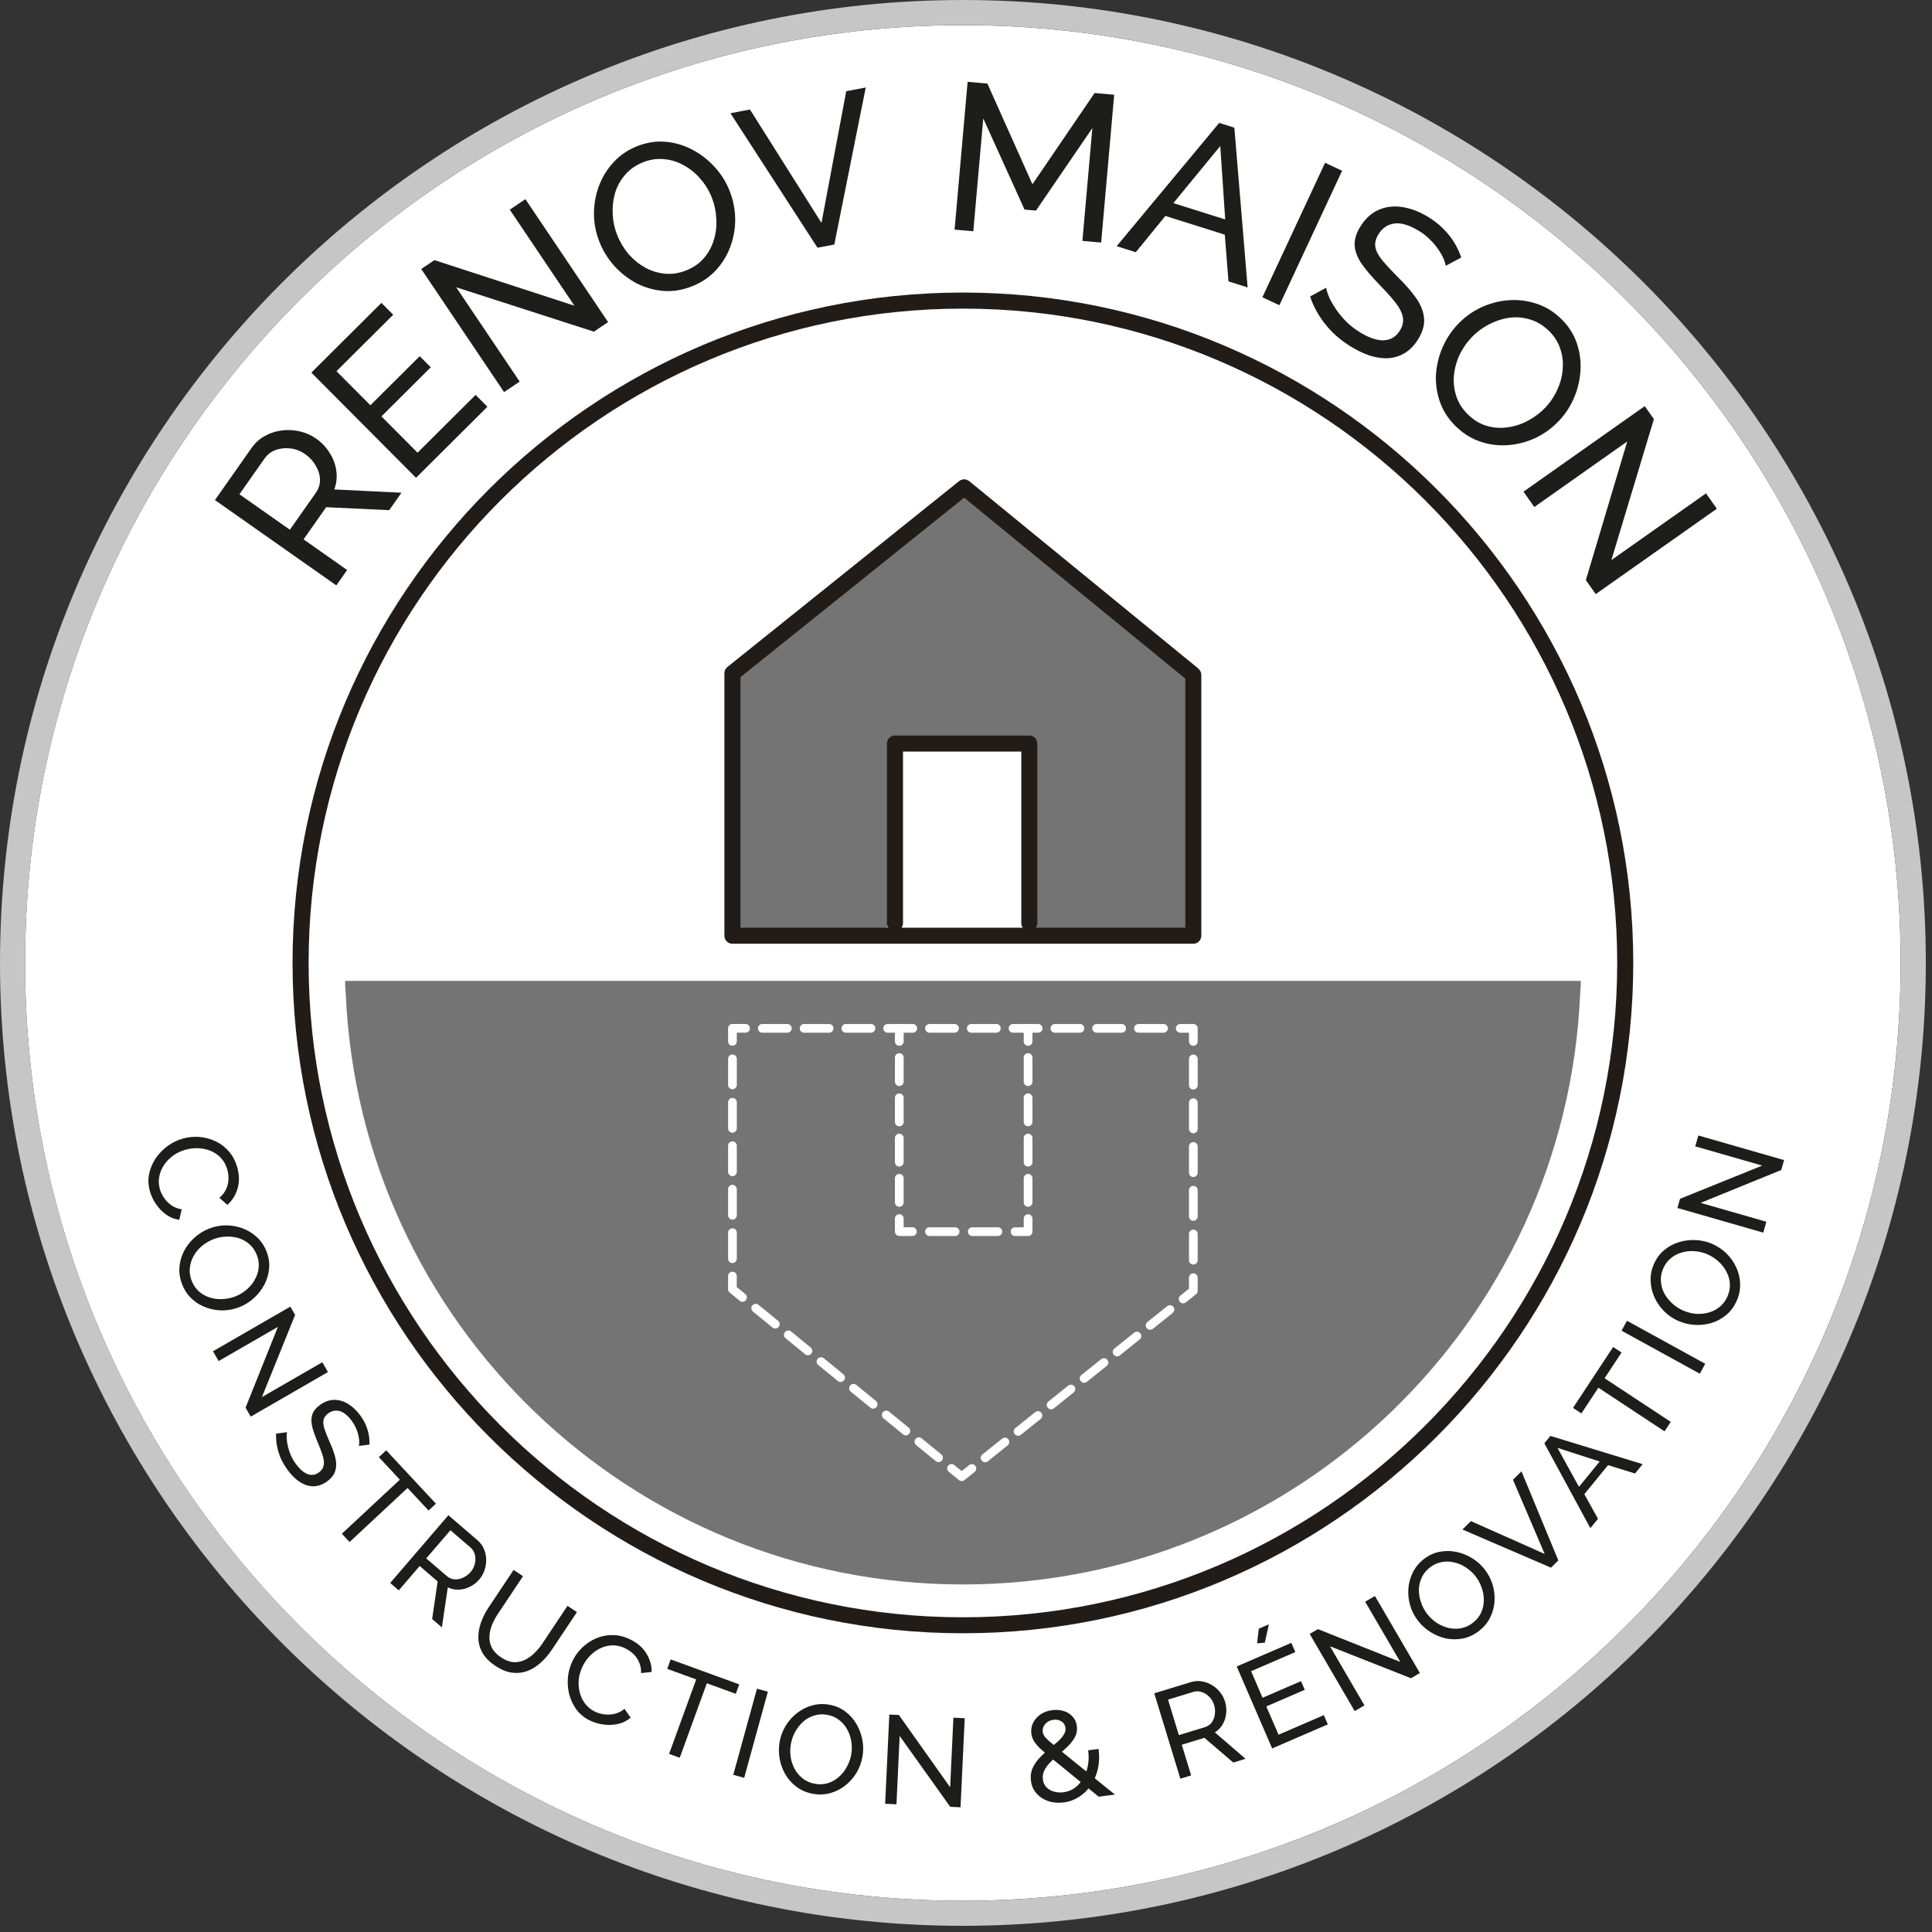 <svg width="111" height="111" viewBox="0 0 111 111" fill="none" xmlns="http://www.w3.org/2000/svg">
<rect x="0" y="0" width="111" height="111" fill="#333333" stroke="none"/>
<g clip-path="url(#clip0_173_39)">
<path d="M55.386 109.204C85.142 109.167 109.235 85.016 109.199 55.259C109.163 25.503 85.011 1.409 55.254 1.446C25.498 1.482 1.405 25.634 1.441 55.391C1.477 85.147 25.629 109.24 55.386 109.204Z" fill="white"/>
<path d="M55.322 1.443C85.079 1.443 109.201 25.569 109.201 55.325C109.201 85.081 85.079 109.206 55.322 109.206C25.566 109.206 1.443 85.079 1.443 55.322C1.443 25.566 25.566 1.443 55.322 1.443ZM55.322 0C24.818 0 0 24.818 0 55.322C0 85.827 24.818 110.645 55.322 110.645C85.827 110.645 110.645 85.827 110.645 55.322C110.645 24.818 85.827 0 55.322 0Z" fill="#C6C6C6"/>
<path d="M55.384 93.372C76.399 93.339 93.409 76.276 93.376 55.261C93.343 34.245 76.28 17.236 55.264 17.269C34.249 17.302 17.24 34.365 17.273 55.38C17.306 76.396 34.369 93.405 55.384 93.372Z" fill="white"/>
<path d="M42.5 38.5L42 53.5L68.5 53.88V39L55.5 28L42.5 38.5Z" fill="#747474"/>
<path d="M55.322 93.837C34.087 93.837 16.808 76.561 16.808 55.322C16.808 34.084 34.087 16.808 55.322 16.808C76.558 16.808 93.837 34.087 93.837 55.322C93.837 76.558 76.561 93.837 55.322 93.837ZM55.322 17.731C34.594 17.731 17.731 34.594 17.731 55.325C17.731 76.056 34.594 92.919 55.322 92.919C76.05 92.919 92.914 76.053 92.914 55.325C92.914 34.597 76.05 17.731 55.322 17.731Z" fill="#221C18"/>
<path d="M19.83 56.353C19.83 56.878 19.84 56.586 19.865 57.103C20.686 75.978 36.248 91.032 55.325 91.032C74.402 91.032 89.967 75.978 90.785 57.101C90.807 56.583 90.82 56.878 90.82 56.355H19.83V56.353Z" fill="#747474"/>
<path d="M68.561 60.083C68.423 60.083 68.311 59.971 68.311 59.833V59.333H67.808C67.67 59.333 67.558 59.22 67.558 59.082C67.558 58.945 67.67 58.832 67.808 58.832H68.561C68.698 58.832 68.811 58.945 68.811 59.082V59.835C68.811 59.973 68.698 60.086 68.561 60.086V60.083Z" fill="white"/>
<path d="M68.561 72.653C68.423 72.653 68.311 72.541 68.311 72.403V70.895C68.311 70.757 68.423 70.645 68.561 70.645C68.698 70.645 68.811 70.757 68.811 70.895V72.403C68.811 72.541 68.698 72.653 68.561 72.653ZM68.561 70.139C68.423 70.139 68.311 70.027 68.311 69.889V68.381C68.311 68.243 68.423 68.131 68.561 68.131C68.698 68.131 68.811 68.243 68.811 68.381V69.889C68.811 70.027 68.698 70.139 68.561 70.139ZM68.561 67.625C68.423 67.625 68.311 67.513 68.311 67.375V65.867C68.311 65.729 68.423 65.617 68.561 65.617C68.698 65.617 68.811 65.729 68.811 65.867V67.375C68.811 67.513 68.698 67.625 68.561 67.625ZM68.561 65.111C68.423 65.111 68.311 64.999 68.311 64.861V63.353C68.311 63.215 68.423 63.102 68.561 63.102C68.698 63.102 68.811 63.215 68.811 63.353V64.861C68.811 64.999 68.698 65.111 68.561 65.111ZM68.561 62.597C68.423 62.597 68.311 62.485 68.311 62.347V60.839C68.311 60.701 68.423 60.588 68.561 60.588C68.698 60.588 68.811 60.701 68.811 60.839V62.347C68.811 62.485 68.698 62.597 68.561 62.597Z" fill="white"/>
<path d="M67.975 74.882C67.903 74.882 67.828 74.85 67.78 74.787C67.693 74.68 67.71 74.52 67.818 74.435L68.311 74.039V73.406C68.311 73.269 68.423 73.156 68.561 73.156C68.698 73.156 68.811 73.269 68.811 73.406V74.159C68.811 74.234 68.776 74.307 68.716 74.355L68.131 74.825C68.083 74.862 68.028 74.88 67.973 74.88L67.975 74.882Z" fill="white"/>
<path d="M56.598 84.013C56.526 84.013 56.453 83.981 56.403 83.918C56.316 83.81 56.333 83.65 56.441 83.565L57.579 82.652C57.689 82.567 57.844 82.582 57.932 82.69C58.019 82.797 58.002 82.957 57.894 83.042L56.756 83.956C56.708 83.993 56.653 84.01 56.598 84.01V84.013ZM58.495 82.492C58.422 82.492 58.349 82.46 58.299 82.397C58.212 82.289 58.229 82.129 58.337 82.044L59.475 81.131C59.583 81.046 59.743 81.061 59.828 81.169C59.913 81.276 59.898 81.436 59.79 81.522L58.652 82.434C58.605 82.472 58.55 82.49 58.495 82.49V82.492ZM60.391 80.971C60.318 80.971 60.246 80.939 60.196 80.876C60.108 80.769 60.126 80.608 60.233 80.523L61.371 79.61C61.481 79.525 61.636 79.54 61.724 79.648C61.812 79.755 61.794 79.915 61.687 80.001L60.548 80.914C60.501 80.951 60.446 80.969 60.391 80.969V80.971ZM62.287 79.448C62.214 79.448 62.142 79.415 62.092 79.353C62.004 79.245 62.022 79.085 62.129 79L63.267 78.087C63.375 78.002 63.535 78.017 63.62 78.124C63.705 78.232 63.69 78.392 63.583 78.477L62.444 79.39C62.397 79.428 62.342 79.445 62.287 79.445V79.448ZM64.183 77.927C64.111 77.927 64.038 77.894 63.988 77.832C63.9 77.724 63.918 77.564 64.025 77.479L65.164 76.566C65.274 76.481 65.429 76.496 65.516 76.603C65.604 76.711 65.586 76.871 65.479 76.956L64.341 77.869C64.293 77.907 64.238 77.924 64.183 77.924V77.927ZM66.079 76.403C66.007 76.403 65.934 76.371 65.884 76.308C65.797 76.201 65.814 76.04 65.922 75.955L67.06 75.042C67.167 74.957 67.328 74.972 67.413 75.08C67.498 75.188 67.483 75.348 67.375 75.433L66.237 76.346C66.189 76.383 66.134 76.401 66.079 76.401V76.403Z" fill="white"/>
<path d="M55.25 85.091C55.192 85.091 55.137 85.071 55.092 85.034L54.509 84.558C54.402 84.471 54.387 84.313 54.474 84.206C54.562 84.098 54.722 84.083 54.827 84.171L55.252 84.518L55.683 84.176C55.79 84.088 55.95 84.106 56.035 84.216C56.123 84.323 56.105 84.481 55.995 84.568L55.407 85.039C55.362 85.076 55.307 85.094 55.25 85.094V85.091Z" fill="white"/>
<path d="M53.919 84.003C53.864 84.003 53.806 83.983 53.761 83.945L52.636 83.025C52.528 82.937 52.513 82.78 52.601 82.672C52.688 82.567 52.848 82.55 52.953 82.637L54.079 83.558C54.187 83.645 54.202 83.803 54.114 83.91C54.064 83.971 53.992 84.003 53.919 84.003ZM52.043 82.467C51.988 82.467 51.93 82.447 51.885 82.409L50.76 81.489C50.652 81.401 50.637 81.244 50.725 81.136C50.815 81.029 50.972 81.014 51.077 81.101L52.203 82.022C52.311 82.109 52.326 82.267 52.238 82.374C52.188 82.434 52.115 82.467 52.043 82.467ZM50.167 80.934C50.112 80.934 50.054 80.914 50.007 80.876L48.881 79.956C48.773 79.868 48.758 79.71 48.846 79.603C48.933 79.495 49.091 79.48 49.199 79.568L50.324 80.488C50.432 80.576 50.447 80.734 50.359 80.841C50.309 80.901 50.237 80.934 50.164 80.934H50.167ZM48.293 79.4C48.238 79.4 48.181 79.38 48.135 79.343L47.01 78.422C46.902 78.334 46.887 78.177 46.975 78.069C47.062 77.964 47.22 77.947 47.327 78.034L48.453 78.955C48.561 79.042 48.576 79.2 48.488 79.308C48.438 79.368 48.366 79.4 48.293 79.4ZM46.417 77.864C46.362 77.864 46.304 77.844 46.259 77.807L45.133 76.886C45.026 76.799 45.011 76.641 45.099 76.533C45.186 76.426 45.346 76.411 45.451 76.498L46.577 77.419C46.684 77.506 46.7 77.664 46.612 77.772C46.562 77.832 46.489 77.864 46.417 77.864ZM44.543 76.331C44.488 76.331 44.431 76.311 44.386 76.273L43.26 75.353C43.152 75.265 43.137 75.107 43.225 75C43.315 74.892 43.472 74.877 43.578 74.965L44.703 75.885C44.811 75.973 44.826 76.131 44.738 76.238C44.688 76.298 44.616 76.331 44.543 76.331Z" fill="white"/>
<path d="M42.664 74.797C42.609 74.797 42.552 74.777 42.504 74.74L41.922 74.262C41.864 74.214 41.829 74.142 41.829 74.067V73.314C41.829 73.176 41.941 73.064 42.079 73.064C42.217 73.064 42.329 73.176 42.329 73.314V73.947L42.819 74.347C42.927 74.435 42.942 74.592 42.855 74.7C42.804 74.76 42.732 74.792 42.659 74.792L42.664 74.797Z" fill="white"/>
<path d="M42.082 72.568C41.944 72.568 41.831 72.456 41.831 72.318V70.82C41.831 70.682 41.944 70.57 42.082 70.57C42.219 70.57 42.332 70.682 42.332 70.82V72.318C42.332 72.456 42.219 72.568 42.082 72.568ZM42.082 70.072C41.944 70.072 41.831 69.959 41.831 69.822V68.323C41.831 68.186 41.944 68.073 42.082 68.073C42.219 68.073 42.332 68.186 42.332 68.323V69.822C42.332 69.959 42.219 70.072 42.082 70.072ZM42.082 67.575C41.944 67.575 41.831 67.463 41.831 67.325V65.827C41.831 65.689 41.944 65.576 42.082 65.576C42.219 65.576 42.332 65.689 42.332 65.827V67.325C42.332 67.463 42.219 67.575 42.082 67.575ZM42.082 65.079C41.944 65.079 41.831 64.966 41.831 64.828V63.33C41.831 63.192 41.944 63.08 42.082 63.08C42.219 63.08 42.332 63.192 42.332 63.33V64.828C42.332 64.966 42.219 65.079 42.082 65.079ZM42.082 62.582C41.944 62.582 41.831 62.469 41.831 62.332V60.833C41.831 60.696 41.944 60.583 42.082 60.583C42.219 60.583 42.332 60.696 42.332 60.833V62.332C42.332 62.469 42.219 62.582 42.082 62.582Z" fill="white"/>
<path d="M42.082 60.083C41.944 60.083 41.831 59.97 41.831 59.833V59.08C41.831 58.942 41.944 58.83 42.082 58.83H42.835C42.972 58.83 43.085 58.942 43.085 59.08C43.085 59.217 42.972 59.33 42.835 59.33H42.332V59.83C42.332 59.968 42.219 60.08 42.082 60.08V60.083Z" fill="white"/>
<path d="M66.85 59.333H65.409C65.271 59.333 65.159 59.22 65.159 59.082C65.159 58.945 65.271 58.832 65.409 58.832H66.85C66.987 58.832 67.1 58.945 67.1 59.082C67.1 59.22 66.987 59.333 66.85 59.333ZM64.446 59.333H63.005C62.867 59.333 62.755 59.22 62.755 59.082C62.755 58.945 62.867 58.832 63.005 58.832H64.446C64.583 58.832 64.696 58.945 64.696 59.082C64.696 59.22 64.583 59.333 64.446 59.333ZM62.047 59.333H60.606C60.468 59.333 60.356 59.22 60.356 59.082C60.356 58.945 60.468 58.832 60.606 58.832H62.047C62.184 58.832 62.297 58.945 62.297 59.082C62.297 59.22 62.184 59.333 62.047 59.333ZM59.645 59.333H58.204C58.067 59.333 57.954 59.22 57.954 59.082C57.954 58.945 58.067 58.832 58.204 58.832H59.645C59.783 58.832 59.895 58.945 59.895 59.082C59.895 59.22 59.783 59.333 59.645 59.333ZM57.244 59.333H55.803C55.665 59.333 55.553 59.22 55.553 59.082C55.553 58.945 55.665 58.832 55.803 58.832H57.244C57.381 58.832 57.494 58.945 57.494 59.082C57.494 59.22 57.381 59.333 57.244 59.333ZM54.842 59.333H53.401C53.264 59.333 53.151 59.22 53.151 59.082C53.151 58.945 53.264 58.832 53.401 58.832H54.842C54.98 58.832 55.092 58.945 55.092 59.082C55.092 59.22 54.98 59.333 54.842 59.333ZM52.441 59.333H51C50.862 59.333 50.749 59.22 50.749 59.082C50.749 58.945 50.862 58.832 51 58.832H52.441C52.578 58.832 52.691 58.945 52.691 59.082C52.691 59.22 52.578 59.333 52.441 59.333ZM50.039 59.333H48.598C48.461 59.333 48.348 59.22 48.348 59.082C48.348 58.945 48.461 58.832 48.598 58.832H50.039C50.177 58.832 50.289 58.945 50.289 59.082C50.289 59.22 50.177 59.333 50.039 59.333ZM47.638 59.333H46.197C46.059 59.333 45.947 59.22 45.947 59.082C45.947 58.945 46.059 58.832 46.197 58.832H47.638C47.775 58.832 47.888 58.945 47.888 59.082C47.888 59.22 47.775 59.333 47.638 59.333ZM45.236 59.333H43.795C43.658 59.333 43.545 59.22 43.545 59.082C43.545 58.945 43.658 58.832 43.795 58.832H45.236C45.374 58.832 45.486 58.945 45.486 59.082C45.486 59.22 45.374 59.333 45.236 59.333Z" fill="white"/>
<path d="M59.067 60.083C58.93 60.083 58.817 59.97 58.817 59.833V59.08C58.817 58.942 58.93 58.83 59.067 58.83C59.205 58.83 59.318 58.942 59.318 59.08V59.833C59.318 59.97 59.205 60.083 59.067 60.083Z" fill="white"/>
<path d="M59.067 69.334C58.93 69.334 58.817 69.221 58.817 69.084V67.695C58.817 67.558 58.93 67.445 59.067 67.445C59.205 67.445 59.318 67.558 59.318 67.695V69.084C59.318 69.221 59.205 69.334 59.067 69.334ZM59.067 67.022C58.93 67.022 58.817 66.91 58.817 66.772V65.384C58.817 65.246 58.93 65.134 59.067 65.134C59.205 65.134 59.318 65.246 59.318 65.384V66.772C59.318 66.91 59.205 67.022 59.067 67.022ZM59.067 64.709C58.93 64.709 58.817 64.596 58.817 64.458V63.07C58.817 62.932 58.93 62.82 59.067 62.82C59.205 62.82 59.318 62.932 59.318 63.07V64.458C59.318 64.596 59.205 64.709 59.067 64.709ZM59.067 62.397C58.93 62.397 58.817 62.284 58.817 62.147V60.758C58.817 60.621 58.93 60.508 59.067 60.508C59.205 60.508 59.318 60.621 59.318 60.758V62.147C59.318 62.284 59.205 62.397 59.067 62.397Z" fill="white"/>
<path d="M59.067 71.012H58.317C58.179 71.012 58.067 70.9 58.067 70.762C58.067 70.624 58.179 70.512 58.317 70.512H58.817V70.012C58.817 69.874 58.93 69.761 59.067 69.761C59.205 69.761 59.317 69.874 59.317 70.012V70.765C59.317 70.902 59.205 71.015 59.067 71.015V71.012Z" fill="white"/>
<path d="M57.331 71.012H55.858C55.72 71.012 55.608 70.9 55.608 70.762C55.608 70.624 55.72 70.512 55.858 70.512H57.331C57.469 70.512 57.581 70.624 57.581 70.762C57.581 70.9 57.469 71.012 57.331 71.012ZM54.875 71.012H53.401C53.264 71.012 53.151 70.9 53.151 70.762C53.151 70.624 53.264 70.512 53.401 70.512H54.875C55.012 70.512 55.125 70.624 55.125 70.762C55.125 70.9 55.012 71.012 54.875 71.012Z" fill="white"/>
<path d="M52.421 71.012H51.668C51.53 71.012 51.417 70.9 51.417 70.762V70.009C51.417 69.872 51.53 69.759 51.668 69.759C51.805 69.759 51.918 69.872 51.918 70.009V70.51H52.421C52.558 70.51 52.671 70.622 52.671 70.76C52.671 70.897 52.558 71.01 52.421 71.01V71.012Z" fill="white"/>
<path d="M51.668 69.334C51.53 69.334 51.417 69.221 51.417 69.084V67.695C51.417 67.558 51.53 67.445 51.668 67.445C51.805 67.445 51.918 67.558 51.918 67.695V69.084C51.918 69.221 51.805 69.334 51.668 69.334ZM51.668 67.022C51.53 67.022 51.417 66.91 51.417 66.772V65.384C51.417 65.246 51.53 65.134 51.668 65.134C51.805 65.134 51.918 65.246 51.918 65.384V66.772C51.918 66.91 51.805 67.022 51.668 67.022ZM51.668 64.711C51.53 64.711 51.417 64.598 51.417 64.461V63.072C51.417 62.935 51.53 62.822 51.668 62.822C51.805 62.822 51.918 62.935 51.918 63.072V64.461C51.918 64.598 51.805 64.711 51.668 64.711ZM51.668 62.397C51.53 62.397 51.417 62.284 51.417 62.147V60.758C51.417 60.621 51.53 60.508 51.668 60.508C51.805 60.508 51.918 60.621 51.918 60.758V62.147C51.918 62.284 51.805 62.397 51.668 62.397Z" fill="white"/>
<path d="M51.668 60.083C51.53 60.083 51.417 59.97 51.417 59.833V59.08C51.417 58.942 51.53 58.83 51.668 58.83C51.805 58.83 51.918 58.942 51.918 59.08V59.833C51.918 59.97 51.805 60.083 51.668 60.083Z" fill="white"/>
<path d="M10.521 65.411C10.823 65.328 11.132 65.298 11.449 65.32C11.771 65.347 12.078 65.427 12.369 65.562C12.667 65.7 12.926 65.896 13.146 66.15C13.37 66.403 13.534 66.716 13.636 67.087C13.757 67.529 13.759 67.935 13.642 68.308C13.529 68.678 13.336 68.984 13.062 69.224L12.605 68.818C12.788 68.662 12.918 68.492 12.997 68.305C13.081 68.122 13.125 67.935 13.127 67.744C13.131 67.558 13.11 67.382 13.064 67.215C12.989 66.941 12.866 66.712 12.695 66.529C12.527 66.351 12.329 66.215 12.104 66.122C11.878 66.029 11.639 65.978 11.387 65.967C11.14 65.96 10.9 65.989 10.668 66.052C10.412 66.123 10.178 66.232 9.964 66.381C9.751 66.534 9.575 66.713 9.436 66.916C9.297 67.119 9.203 67.34 9.154 67.578C9.105 67.817 9.114 68.059 9.181 68.305C9.229 68.477 9.307 68.645 9.418 68.81C9.528 68.974 9.667 69.118 9.836 69.242C10.01 69.364 10.212 69.444 10.441 69.48L10.3 70.081C10.025 70.047 9.773 69.947 9.542 69.78C9.311 69.614 9.116 69.41 8.954 69.169C8.795 68.934 8.68 68.688 8.609 68.433C8.516 68.093 8.502 67.762 8.568 67.439C8.639 67.115 8.767 66.815 8.951 66.54C9.141 66.268 9.371 66.032 9.641 65.833C9.917 65.637 10.21 65.496 10.521 65.411Z" fill="#1D1D1B"/>
<path d="M10.482 73.832C10.344 73.498 10.285 73.168 10.306 72.841C10.328 72.514 10.411 72.204 10.555 71.909C10.705 71.618 10.901 71.36 11.142 71.135C11.387 70.908 11.661 70.733 11.964 70.608C12.28 70.477 12.604 70.408 12.934 70.402C13.272 70.398 13.593 70.45 13.899 70.558C14.21 70.669 14.487 70.834 14.728 71.052C14.974 71.269 15.163 71.537 15.296 71.858C15.434 72.192 15.49 72.523 15.464 72.852C15.439 73.18 15.351 73.49 15.2 73.782C15.049 74.074 14.854 74.332 14.613 74.556C14.372 74.781 14.103 74.955 13.804 75.078C13.488 75.209 13.162 75.279 12.827 75.287C12.496 75.293 12.175 75.241 11.863 75.13C11.557 75.022 11.284 74.859 11.043 74.641C10.801 74.422 10.614 74.153 10.482 73.832ZM12.215 71.215C11.975 71.315 11.757 71.449 11.561 71.619C11.371 71.791 11.219 71.984 11.104 72.198C10.99 72.413 10.922 72.641 10.903 72.884C10.883 73.127 10.924 73.371 11.025 73.615C11.13 73.869 11.278 74.074 11.467 74.23C11.657 74.386 11.869 74.497 12.105 74.561C12.342 74.63 12.586 74.654 12.838 74.633C13.092 74.617 13.333 74.562 13.56 74.468C13.8 74.369 14.015 74.233 14.205 74.06C14.396 73.893 14.548 73.7 14.661 73.481C14.78 73.265 14.847 73.036 14.863 72.795C14.884 72.557 14.845 72.318 14.745 72.077C14.641 71.823 14.493 71.619 14.304 71.462C14.118 71.304 13.907 71.191 13.67 71.122C13.435 71.058 13.191 71.034 12.937 71.05C12.687 71.064 12.447 71.12 12.215 71.215Z" fill="#1D1D1B"/>
<path d="M15.967 76.233L12.562 78.198L12.236 77.635L16.681 75.07L16.955 75.545L15.049 80.267L18.517 78.266L18.842 78.829L14.404 81.39L14.108 80.877L15.967 76.233Z" fill="#1D1D1B"/>
<path d="M20.62 83.072C20.64 82.985 20.645 82.885 20.638 82.77C20.63 82.655 20.609 82.535 20.576 82.41C20.546 82.282 20.499 82.151 20.436 82.018C20.379 81.886 20.304 81.758 20.212 81.635C19.975 81.319 19.74 81.13 19.508 81.07C19.276 81.009 19.055 81.057 18.847 81.213C18.701 81.323 18.614 81.448 18.587 81.588C18.56 81.729 18.579 81.899 18.643 82.097C18.711 82.3 18.808 82.546 18.935 82.836C19.087 83.167 19.197 83.471 19.265 83.745C19.332 84.02 19.332 84.269 19.266 84.494C19.203 84.715 19.048 84.919 18.802 85.104C18.605 85.251 18.405 85.341 18.2 85.374C18.003 85.408 17.805 85.393 17.608 85.331C17.414 85.265 17.226 85.159 17.044 85.012C16.866 84.863 16.697 84.682 16.538 84.47C16.382 84.262 16.25 84.042 16.142 83.81C16.041 83.578 15.967 83.342 15.918 83.101C15.87 82.861 15.852 82.615 15.864 82.366L16.489 82.285C16.47 82.396 16.464 82.524 16.471 82.669C16.484 82.816 16.51 82.971 16.549 83.135C16.59 83.302 16.648 83.472 16.724 83.645C16.802 83.815 16.9 83.976 17.015 84.131C17.235 84.424 17.458 84.612 17.683 84.696C17.912 84.777 18.129 84.741 18.334 84.588C18.488 84.472 18.576 84.333 18.599 84.172C18.626 84.013 18.603 83.823 18.532 83.599C18.46 83.376 18.36 83.113 18.231 82.813C18.093 82.483 17.993 82.194 17.932 81.944C17.875 81.692 17.878 81.466 17.941 81.269C18.006 81.075 18.147 80.897 18.363 80.736C18.625 80.539 18.895 80.436 19.171 80.428C19.448 80.419 19.716 80.492 19.976 80.646C20.236 80.8 20.472 81.018 20.683 81.3C20.822 81.485 20.931 81.671 21.011 81.858C21.094 82.049 21.152 82.239 21.187 82.43C21.222 82.621 21.234 82.81 21.225 82.998L20.62 83.072Z" fill="#1D1D1B"/>
<path d="M24.622 86.785L23.415 85.49L20.084 88.594L19.641 88.118L22.972 85.014L21.765 83.719L22.188 83.325L25.045 86.391L24.622 86.785Z" fill="#1D1D1B"/>
<path d="M22.418 90.947L25.762 87.055L27.429 88.488C27.6 88.635 27.726 88.807 27.806 89.002C27.889 89.194 27.931 89.396 27.933 89.608C27.939 89.816 27.906 90.019 27.836 90.22C27.769 90.416 27.669 90.591 27.538 90.745C27.384 90.924 27.203 91.063 26.995 91.165C26.791 91.269 26.578 91.324 26.357 91.331C26.139 91.34 25.929 91.296 25.727 91.199L25.388 93.5L24.829 93.019L25.143 90.859L24.112 89.973L22.911 91.371L22.418 90.947ZM24.489 89.535L25.668 90.547C25.803 90.664 25.951 90.728 26.113 90.739C26.281 90.751 26.446 90.718 26.607 90.64C26.772 90.567 26.916 90.458 27.039 90.316C27.164 90.17 27.246 90.008 27.284 89.831C27.325 89.65 27.324 89.478 27.281 89.314C27.238 89.149 27.152 89.012 27.024 88.902L25.879 87.918L24.489 89.535Z" fill="#1D1D1B"/>
<path d="M28.464 95.711C28.123 95.484 27.876 95.235 27.721 94.964C27.568 94.689 27.489 94.404 27.482 94.11C27.478 93.812 27.529 93.513 27.636 93.214C27.743 92.915 27.887 92.629 28.069 92.356L29.508 90.197L30.049 90.558L28.61 92.717C28.471 92.925 28.355 93.143 28.261 93.37C28.174 93.596 28.127 93.819 28.119 94.04C28.111 94.26 28.159 94.471 28.262 94.673C28.365 94.875 28.538 95.057 28.783 95.22C29.032 95.386 29.269 95.477 29.495 95.495C29.723 95.508 29.937 95.469 30.138 95.376C30.341 95.28 30.528 95.147 30.699 94.977C30.874 94.81 31.03 94.625 31.166 94.42L32.605 92.261L33.146 92.622L31.707 94.781C31.515 95.069 31.298 95.321 31.056 95.536C30.821 95.75 30.566 95.907 30.29 96.008C30.015 96.108 29.723 96.139 29.413 96.1C29.109 96.06 28.793 95.93 28.464 95.711Z" fill="#1D1D1B"/>
<path d="M32.906 95.4C33.046 95.12 33.23 94.87 33.459 94.65C33.694 94.428 33.958 94.254 34.254 94.126C34.555 93.997 34.874 93.935 35.21 93.942C35.548 93.944 35.89 94.031 36.235 94.203C36.644 94.408 36.948 94.678 37.146 95.014C37.347 95.346 37.445 95.694 37.441 96.058L36.833 96.126C36.84 95.887 36.8 95.676 36.713 95.493C36.634 95.308 36.524 95.15 36.384 95.021C36.248 94.894 36.102 94.792 35.947 94.714C35.693 94.587 35.441 94.526 35.191 94.53C34.945 94.537 34.713 94.593 34.493 94.698C34.273 94.804 34.075 94.947 33.898 95.128C33.728 95.307 33.589 95.504 33.481 95.72C33.363 95.957 33.288 96.205 33.255 96.463C33.227 96.724 33.243 96.974 33.301 97.213C33.359 97.452 33.46 97.67 33.605 97.866C33.749 98.062 33.936 98.217 34.164 98.331C34.324 98.411 34.501 98.465 34.697 98.493C34.894 98.521 35.094 98.513 35.298 98.47C35.505 98.422 35.699 98.325 35.88 98.179L36.233 98.686C36.024 98.867 35.78 98.988 35.502 99.048C35.224 99.109 34.942 99.119 34.656 99.078C34.373 99.039 34.114 98.96 33.877 98.842C33.562 98.685 33.306 98.474 33.11 98.209C32.916 97.939 32.778 97.644 32.697 97.323C32.621 97 32.599 96.671 32.632 96.337C32.67 96.001 32.762 95.689 32.906 95.4Z" fill="#1D1D1B"/>
<path d="M42.274 97.316L40.61 96.711L39.053 100.989L38.441 100.767L39.999 96.488L38.335 95.883L38.533 95.339L42.472 96.773L42.274 97.316Z" fill="#1D1D1B"/>
<path d="M42.129 101.969L43.49 97.022L44.117 97.194L42.756 102.142L42.129 101.969Z" fill="#1D1D1B"/>
<path d="M46.711 103.06C46.355 102.997 46.045 102.868 45.781 102.674C45.517 102.479 45.301 102.243 45.13 101.962C44.966 101.678 44.854 101.375 44.795 101.051C44.736 100.722 44.736 100.396 44.793 100.074C44.853 99.737 44.97 99.428 45.143 99.145C45.321 98.859 45.538 98.617 45.794 98.418C46.056 98.215 46.344 98.07 46.657 97.985C46.972 97.894 47.3 97.88 47.642 97.941C47.998 98.004 48.307 98.136 48.57 98.335C48.833 98.533 49.047 98.775 49.211 99.059C49.376 99.343 49.488 99.647 49.547 99.97C49.607 100.294 49.608 100.615 49.551 100.933C49.491 101.27 49.374 101.582 49.2 101.869C49.027 102.151 48.81 102.393 48.548 102.596C48.293 102.795 48.008 102.938 47.694 103.023C47.38 103.109 47.052 103.121 46.711 103.06ZM45.441 100.19C45.395 100.446 45.39 100.702 45.428 100.958C45.471 101.211 45.551 101.443 45.67 101.655C45.789 101.867 45.945 102.047 46.139 102.194C46.333 102.342 46.56 102.439 46.821 102.485C47.091 102.534 47.343 102.52 47.577 102.444C47.811 102.369 48.018 102.249 48.2 102.086C48.385 101.923 48.537 101.731 48.656 101.507C48.779 101.284 48.862 101.052 48.905 100.81C48.951 100.554 48.952 100.3 48.909 100.047C48.871 99.796 48.791 99.563 48.667 99.35C48.549 99.134 48.393 98.954 48.198 98.811C48.009 98.665 47.786 98.569 47.53 98.523C47.26 98.475 47.008 98.488 46.774 98.564C46.541 98.635 46.332 98.751 46.146 98.914C45.965 99.077 45.813 99.27 45.69 99.493C45.568 99.711 45.485 99.943 45.441 100.19Z" fill="#1D1D1B"/>
<path d="M51.688 99.735L51.505 103.663L50.855 103.632L51.095 98.506L51.644 98.532L54.589 102.685L54.776 98.686L55.426 98.716L55.186 103.835L54.594 103.807L51.688 99.735Z" fill="#1D1D1B"/>
<path d="M63.134 103.186L60.301 100.876C60.068 100.683 59.879 100.517 59.735 100.38C59.595 100.238 59.491 100.108 59.423 99.991C59.353 99.868 59.31 99.74 59.293 99.606C59.265 99.387 59.297 99.183 59.389 98.997C59.482 98.81 59.62 98.654 59.803 98.528C59.991 98.402 60.209 98.323 60.458 98.291C60.687 98.262 60.9 98.278 61.098 98.34C61.294 98.397 61.458 98.498 61.588 98.641C61.722 98.779 61.804 98.956 61.831 99.171C61.859 99.391 61.825 99.594 61.727 99.782C61.63 99.965 61.492 100.143 61.315 100.316C61.142 100.484 60.949 100.657 60.733 100.835C60.558 100.984 60.4 101.133 60.259 101.282C60.123 101.431 60.018 101.585 59.947 101.745C59.879 101.899 59.857 102.065 59.879 102.242C59.904 102.433 59.978 102.591 60.1 102.716C60.223 102.836 60.372 102.922 60.549 102.972C60.73 103.021 60.914 103.034 61.1 103.01C61.344 102.979 61.564 102.895 61.76 102.758C61.955 102.616 62.119 102.435 62.251 102.214C62.388 101.992 62.482 101.745 62.535 101.471C62.591 101.191 62.6 100.899 62.56 100.593L63.084 100.526C63.134 100.918 63.118 101.287 63.036 101.632C62.959 101.972 62.828 102.278 62.644 102.55C62.465 102.815 62.242 103.034 61.977 103.204C61.713 103.374 61.42 103.479 61.1 103.52C60.789 103.56 60.499 103.534 60.23 103.443C59.966 103.35 59.748 103.208 59.578 103.016C59.407 102.82 59.304 102.585 59.269 102.313C59.235 102.05 59.266 101.813 59.36 101.602C59.458 101.385 59.593 101.188 59.765 101.01C59.941 100.827 60.123 100.658 60.312 100.503C60.505 100.342 60.676 100.196 60.824 100.066C60.972 99.93 61.083 99.797 61.159 99.665C61.239 99.534 61.27 99.399 61.252 99.26C61.231 99.093 61.151 98.965 61.014 98.876C60.875 98.781 60.71 98.747 60.519 98.771C60.376 98.79 60.253 98.837 60.151 98.913C60.049 98.985 59.973 99.075 59.924 99.183C59.874 99.287 59.857 99.398 59.872 99.518C59.882 99.594 59.911 99.671 59.96 99.747C60.008 99.823 60.093 99.917 60.214 100.027C60.34 100.138 60.514 100.285 60.737 100.47L63.965 103.079L63.134 103.186Z" fill="#1D1D1B"/>
<path d="M63.134 103.186L63.11 103.215L63.123 103.225L63.139 103.223L63.134 103.186ZM60.301 100.876L60.277 100.905L60.278 100.905L60.301 100.876ZM59.735 100.38L59.708 100.407L59.709 100.407L59.735 100.38ZM59.422 99.991L59.39 100.009L59.39 100.009L59.422 99.991ZM59.803 98.528L59.782 98.497L59.782 98.497L59.803 98.528ZM61.098 98.34L61.087 98.376L61.087 98.376L61.098 98.34ZM61.588 98.641L61.56 98.666L61.561 98.667L61.588 98.641ZM61.727 99.782L61.761 99.799L61.761 99.799L61.727 99.782ZM60.733 100.835L60.709 100.806L60.709 100.806L60.733 100.835ZM60.259 101.282L60.232 101.256L60.231 101.257L60.259 101.282ZM60.1 102.716L60.074 102.742L60.074 102.743L60.1 102.716ZM60.549 102.972L60.538 103.008L60.539 103.008L60.549 102.972ZM61.76 102.758L61.782 102.789L61.782 102.788L61.76 102.758ZM62.251 102.214L62.219 102.194L62.219 102.194L62.251 102.214ZM62.535 101.471L62.498 101.463V101.464L62.535 101.471ZM62.56 100.593L62.556 100.556L62.518 100.56L62.523 100.598L62.56 100.593ZM63.084 100.526L63.121 100.521L63.116 100.484L63.079 100.488L63.084 100.526ZM63.036 101.632L63 101.623L63 101.624L63.036 101.632ZM62.644 102.549L62.613 102.528H62.613L62.644 102.549ZM59.578 103.016L59.55 103.041L59.55 103.041L59.578 103.016ZM59.765 101.01L59.792 101.037L59.792 101.036L59.765 101.01ZM60.312 100.503L60.336 100.532L60.336 100.532L60.312 100.503ZM60.824 100.065L60.849 100.094L60.849 100.093L60.824 100.065ZM61.159 99.665L61.127 99.646L61.126 99.647L61.159 99.665ZM61.014 98.875L60.992 98.906L60.993 98.907L61.014 98.875ZM60.151 98.913L60.173 98.944L60.174 98.943L60.151 98.913ZM59.924 99.183L59.957 99.199L59.958 99.198L59.924 99.183ZM60.214 100.027L60.189 100.055L60.19 100.055L60.214 100.027ZM60.737 100.47L60.713 100.499L60.714 100.499L60.737 100.47ZM63.965 103.079L63.97 103.117L64.057 103.105L63.989 103.05L63.965 103.079ZM63.158 103.157L60.325 100.847L60.278 100.905L63.11 103.215L63.158 103.157ZM60.325 100.847C60.092 100.654 59.904 100.489 59.761 100.353L59.709 100.407C59.854 100.545 60.043 100.711 60.277 100.905L60.325 100.847ZM59.762 100.354C59.623 100.213 59.521 100.085 59.455 99.972L59.39 100.009C59.461 100.13 59.567 100.263 59.708 100.407L59.762 100.354ZM59.455 99.972C59.388 99.854 59.347 99.73 59.33 99.602L59.256 99.611C59.274 99.75 59.319 99.882 59.39 100.009L59.455 99.972ZM59.33 99.602C59.303 99.389 59.334 99.193 59.423 99.013L59.356 98.98C59.26 99.174 59.227 99.385 59.256 99.611L59.33 99.602ZM59.423 99.013C59.513 98.833 59.646 98.681 59.824 98.559L59.782 98.497C59.594 98.626 59.452 98.787 59.356 98.98L59.423 99.013ZM59.824 98.559C60.006 98.437 60.219 98.359 60.462 98.328L60.453 98.254C60.199 98.286 59.975 98.367 59.782 98.497L59.824 98.559ZM60.462 98.328C60.687 98.299 60.895 98.315 61.087 98.376L61.109 98.304C60.906 98.24 60.687 98.224 60.453 98.254L60.462 98.328ZM61.087 98.376C61.278 98.431 61.435 98.528 61.56 98.666L61.616 98.616C61.481 98.467 61.311 98.363 61.108 98.304L61.087 98.376ZM61.561 98.667C61.689 98.799 61.767 98.968 61.794 99.176L61.868 99.166C61.84 98.944 61.756 98.76 61.615 98.615L61.561 98.667ZM61.794 99.176C61.821 99.388 61.788 99.584 61.694 99.764L61.761 99.799C61.862 99.605 61.898 99.393 61.868 99.166L61.794 99.176ZM61.694 99.764C61.598 99.943 61.464 100.118 61.289 100.289L61.341 100.343C61.52 100.167 61.66 99.986 61.761 99.799L61.694 99.764ZM61.289 100.289C61.117 100.456 60.924 100.628 60.709 100.806L60.757 100.864C60.973 100.685 61.168 100.511 61.341 100.343L61.289 100.289ZM60.709 100.806C60.533 100.956 60.374 101.106 60.232 101.256L60.286 101.308C60.426 101.16 60.583 101.012 60.758 100.864L60.709 100.806ZM60.231 101.257C60.093 101.408 59.986 101.565 59.912 101.729L59.981 101.76C60.051 101.605 60.153 101.454 60.287 101.307L60.231 101.257ZM59.912 101.729C59.842 101.891 59.819 102.063 59.842 102.247L59.917 102.237C59.895 102.066 59.916 101.908 59.981 101.76L59.912 101.729ZM59.842 102.247C59.868 102.445 59.945 102.611 60.074 102.742L60.127 102.69C60.011 102.571 59.94 102.421 59.917 102.237L59.842 102.247ZM60.074 102.743C60.201 102.868 60.356 102.956 60.538 103.008L60.559 102.936C60.388 102.887 60.244 102.805 60.127 102.689L60.074 102.743ZM60.539 103.008C60.725 103.059 60.914 103.072 61.105 103.047L61.095 102.973C60.914 102.996 60.735 102.984 60.559 102.935L60.539 103.008ZM61.105 103.047C61.355 103.015 61.58 102.929 61.782 102.789L61.739 102.727C61.547 102.86 61.333 102.942 61.095 102.973L61.105 103.047ZM61.782 102.788C61.982 102.643 62.149 102.458 62.283 102.233L62.219 102.194C62.09 102.411 61.929 102.589 61.738 102.727L61.782 102.788ZM62.283 102.234C62.422 102.008 62.519 101.756 62.572 101.478L62.498 101.464C62.446 101.733 62.353 101.977 62.219 102.194L62.283 102.234ZM62.571 101.478C62.629 101.194 62.637 100.898 62.597 100.588L62.523 100.598C62.562 100.9 62.553 101.188 62.498 101.463L62.571 101.478ZM62.565 100.63L63.088 100.563L63.079 100.488L62.556 100.556L62.565 100.63ZM63.046 100.53C63.096 100.918 63.08 101.283 63 101.623L63.073 101.641C63.156 101.29 63.172 100.917 63.121 100.521L63.046 100.53ZM63 101.624C62.923 101.96 62.794 102.261 62.613 102.528L62.675 102.57C62.862 102.295 62.994 101.985 63.073 101.64L63 101.624ZM62.613 102.528C62.436 102.79 62.218 103.005 61.957 103.172L61.998 103.235C62.267 103.062 62.493 102.841 62.675 102.57L62.613 102.528ZM61.957 103.172C61.697 103.339 61.41 103.443 61.095 103.483L61.105 103.557C61.431 103.516 61.728 103.408 61.998 103.235L61.957 103.172ZM61.095 103.483C60.79 103.522 60.506 103.497 60.242 103.407L60.218 103.478C60.493 103.572 60.789 103.598 61.105 103.557L61.095 103.483ZM60.243 103.407C59.984 103.317 59.772 103.178 59.606 102.991L59.55 103.041C59.725 103.238 59.948 103.384 60.218 103.478L60.243 103.407ZM59.606 102.992C59.441 102.801 59.34 102.573 59.306 102.308L59.232 102.318C59.268 102.597 59.374 102.838 59.55 103.041L59.606 102.992ZM59.306 102.308C59.273 102.051 59.303 101.821 59.394 101.617L59.326 101.586C59.228 101.805 59.197 102.049 59.232 102.318L59.306 102.308ZM59.394 101.617C59.491 101.405 59.623 101.211 59.792 101.037L59.738 100.984C59.564 101.165 59.426 101.365 59.326 101.586L59.394 101.617ZM59.792 101.036C59.967 100.854 60.148 100.686 60.336 100.532L60.288 100.474C60.098 100.63 59.915 100.8 59.738 100.984L59.792 101.036ZM60.336 100.532C60.529 100.371 60.7 100.225 60.849 100.094L60.799 100.037C60.651 100.168 60.481 100.313 60.288 100.474L60.336 100.532ZM60.849 100.093C60.999 99.956 61.113 99.82 61.191 99.684L61.126 99.647C61.053 99.774 60.944 99.904 60.799 100.038L60.849 100.093ZM61.191 99.685C61.275 99.547 61.309 99.403 61.289 99.255L61.215 99.265C61.232 99.394 61.203 99.521 61.127 99.646L61.191 99.685ZM61.289 99.255C61.267 99.077 61.181 98.939 61.034 98.844L60.993 98.907C61.121 98.99 61.195 99.108 61.215 99.265L61.289 99.255ZM61.035 98.844C60.888 98.744 60.713 98.709 60.514 98.734L60.524 98.808C60.708 98.785 60.863 98.818 60.992 98.906L61.035 98.844ZM60.514 98.734C60.366 98.753 60.237 98.803 60.129 98.883L60.174 98.943C60.27 98.871 60.386 98.826 60.524 98.808L60.514 98.734ZM60.13 98.882C60.022 98.957 59.942 99.052 59.889 99.167L59.958 99.198C60.004 99.097 60.075 99.012 60.173 98.944L60.13 98.882ZM59.89 99.167C59.837 99.277 59.818 99.396 59.835 99.522L59.909 99.513C59.895 99.4 59.911 99.296 59.957 99.199L59.89 99.167ZM59.835 99.522C59.845 99.605 59.877 99.687 59.928 99.767L59.991 99.726C59.945 99.654 59.918 99.583 59.909 99.513L59.835 99.522ZM59.928 99.767C59.979 99.847 60.067 99.944 60.189 100.055L60.24 100C60.119 99.889 60.037 99.799 59.991 99.726L59.928 99.767ZM60.19 100.055C60.316 100.166 60.49 100.314 60.713 100.499L60.761 100.441C60.538 100.256 60.364 100.109 60.239 99.999L60.19 100.055ZM60.714 100.499L63.942 103.109L63.989 103.05L60.761 100.441L60.714 100.499ZM63.961 103.042L63.129 103.149L63.139 103.223L63.97 103.117L63.961 103.042Z" fill="#1D1D1B"/>
<path d="M67.815 102.193L66.316 97.286L68.417 96.644C68.634 96.578 68.846 96.564 69.054 96.601C69.26 96.633 69.454 96.706 69.634 96.817C69.812 96.924 69.968 97.06 70.099 97.226C70.229 97.388 70.323 97.566 70.382 97.76C70.451 97.985 70.473 98.213 70.448 98.442C70.426 98.671 70.359 98.88 70.246 99.071C70.138 99.26 69.989 99.414 69.798 99.532L71.561 101.049L70.856 101.265L69.198 99.844L67.898 100.241L68.436 102.003L67.815 102.193ZM67.73 99.688L69.216 99.234C69.386 99.182 69.519 99.091 69.616 98.961C69.715 98.825 69.776 98.668 69.797 98.49C69.823 98.311 69.808 98.131 69.753 97.952C69.697 97.767 69.604 97.612 69.475 97.485C69.344 97.353 69.198 97.262 69.036 97.211C68.874 97.16 68.713 97.158 68.552 97.208L67.107 97.649L67.73 99.688Z" fill="#1D1D1B"/>
<path d="M76.058 98.541L76.287 99.071L73.09 100.454L71.053 95.744L74.191 94.387L74.421 94.918L71.88 96.016L72.54 97.542L74.749 96.587L74.964 97.085L72.755 98.04L73.457 99.665L76.058 98.541ZM72.667 94.377L72.225 94.411L72.32 93.574L72.904 93.322L72.667 94.377Z" fill="#1D1D1B"/>
<path d="M76.412 94.584L78.393 97.98L77.831 98.307L75.246 93.875L75.72 93.599L80.45 95.482L78.433 92.024L78.995 91.696L81.577 96.122L81.065 96.421L76.412 94.584Z" fill="#1D1D1B"/>
<path d="M84.974 93.703C84.689 93.924 84.385 94.067 84.065 94.133C83.744 94.199 83.422 94.2 83.1 94.139C82.779 94.07 82.479 93.95 82.199 93.776C81.915 93.6 81.674 93.382 81.473 93.123C81.264 92.852 81.112 92.558 81.019 92.241C80.926 91.916 80.892 91.592 80.916 91.269C80.941 90.939 81.027 90.629 81.174 90.339C81.318 90.044 81.527 89.791 81.801 89.579C82.087 89.358 82.391 89.216 82.715 89.155C83.039 89.093 83.362 89.096 83.683 89.164C84.004 89.233 84.304 89.353 84.584 89.527C84.865 89.7 85.103 89.914 85.301 90.169C85.51 90.44 85.663 90.736 85.76 91.057C85.853 91.374 85.888 91.698 85.863 92.028C85.839 92.351 85.753 92.658 85.606 92.948C85.46 93.239 85.249 93.49 84.974 93.703ZM81.993 92.72C82.152 92.926 82.34 93.101 82.555 93.245C82.771 93.382 82.997 93.478 83.234 93.533C83.471 93.587 83.709 93.591 83.948 93.546C84.188 93.501 84.412 93.397 84.622 93.235C84.839 93.067 84.998 92.871 85.099 92.647C85.199 92.423 85.25 92.189 85.25 91.945C85.254 91.698 85.213 91.456 85.126 91.218C85.043 90.978 84.927 90.76 84.777 90.566C84.617 90.36 84.43 90.189 84.214 90.051C84.001 89.911 83.775 89.815 83.534 89.764C83.294 89.706 83.056 89.701 82.82 89.75C82.584 89.792 82.364 89.893 82.158 90.052C81.941 90.22 81.782 90.416 81.681 90.64C81.578 90.861 81.524 91.094 81.52 91.341C81.52 91.585 81.561 91.827 81.644 92.068C81.723 92.305 81.84 92.522 81.993 92.72Z" fill="#1D1D1B"/>
<path d="M84.51 87.394L88.747 89.278L86.925 85.017L87.415 84.535L89.531 89.652L89.109 90.068L84.021 87.876L84.51 87.394Z" fill="#1D1D1B"/>
<path d="M88.728 82.923L89.076 82.498L94.376 84.121L93.937 84.658L92.389 84.177L91.026 85.845L91.811 87.261L91.372 87.798L88.728 82.923ZM91.906 83.969L89.484 83.186L90.717 85.424L91.906 83.969Z" fill="#1D1D1B"/>
<path d="M93.164 77.707L92.189 79.185L95.991 81.692L95.633 82.235L91.832 79.728L90.857 81.206L90.374 80.888L92.681 77.389L93.164 77.707Z" fill="#1D1D1B"/>
<path d="M97.659 78.924L93.162 76.452L93.475 75.882L97.972 78.354L97.659 78.924Z" fill="#1D1D1B"/>
<path d="M99.784 74.724C99.639 75.055 99.442 75.326 99.192 75.538C98.942 75.749 98.661 75.905 98.349 76.005C98.034 76.1 97.713 76.138 97.384 76.12C97.05 76.101 96.734 76.026 96.433 75.895C96.12 75.758 95.846 75.573 95.612 75.339C95.375 75.099 95.189 74.831 95.055 74.536C94.919 74.234 94.845 73.921 94.835 73.596C94.82 73.269 94.882 72.946 95.021 72.628C95.165 72.297 95.365 72.026 95.62 71.817C95.874 71.608 96.159 71.456 96.473 71.362C96.787 71.268 97.109 71.229 97.438 71.247C97.767 71.264 98.079 71.338 98.375 71.467C98.688 71.603 98.965 71.79 99.203 72.025C99.438 72.259 99.623 72.527 99.76 72.829C99.894 73.124 99.966 73.434 99.976 73.759C99.987 74.084 99.923 74.406 99.784 74.724ZM96.697 75.292C96.935 75.396 97.183 75.46 97.441 75.483C97.697 75.5 97.941 75.475 98.175 75.409C98.409 75.343 98.62 75.233 98.809 75.079C98.997 74.924 99.144 74.726 99.25 74.483C99.36 74.231 99.405 73.983 99.386 73.738C99.367 73.493 99.299 73.263 99.182 73.049C99.067 72.831 98.915 72.638 98.725 72.471C98.537 72.3 98.33 72.165 98.105 72.067C97.867 71.963 97.62 71.902 97.364 71.885C97.111 71.864 96.866 71.888 96.63 71.959C96.392 72.023 96.181 72.133 95.997 72.29C95.811 72.439 95.665 72.633 95.561 72.872C95.451 73.124 95.406 73.372 95.425 73.617C95.44 73.86 95.505 74.091 95.62 74.309C95.737 74.523 95.889 74.716 96.077 74.887C96.26 75.057 96.467 75.192 96.697 75.292Z" fill="#1D1D1B"/>
<path d="M97.705 69.109L101.484 70.194L101.304 70.819L96.373 69.402L96.524 68.875L101.245 66.967L97.397 65.862L97.577 65.237L102.502 66.652L102.338 67.221L97.705 69.109Z" fill="#1D1D1B"/>
<path d="M19.323 33.633L12.349 28.73L14.448 25.744C14.665 25.436 14.928 25.2 15.239 25.037C15.543 24.869 15.869 24.766 16.219 24.728C16.562 24.685 16.905 24.706 17.247 24.79C17.582 24.869 17.888 25.006 18.163 25.199C18.484 25.425 18.744 25.701 18.945 26.028C19.15 26.349 19.276 26.692 19.323 27.057C19.374 27.416 19.335 27.77 19.206 28.12L23.066 28.309L22.361 29.311L18.738 29.141L17.44 30.988L19.944 32.749L19.323 33.633ZM16.654 30.435L18.139 28.323C18.309 28.081 18.391 27.826 18.384 27.557C18.375 27.277 18.294 27.009 18.141 26.754C17.992 26.493 17.79 26.273 17.534 26.093C17.272 25.909 16.992 25.8 16.693 25.766C16.387 25.727 16.102 25.757 15.838 25.855C15.573 25.952 15.361 26.116 15.199 26.345L13.756 28.398L16.654 30.435Z" fill="#1D1D1B"/>
<path d="M27.326 22.688L28.004 23.369L23.902 27.451L17.888 21.408L21.914 17.402L22.591 18.083L19.332 21.327L21.28 23.284L24.114 20.464L24.749 21.102L21.915 23.923L23.99 26.008L27.326 22.688Z" fill="#1D1D1B"/>
<path d="M26.21 16.505L29.857 21.924L28.961 22.527L24.201 15.455L24.958 14.945L33.002 17.564L29.288 12.046L30.185 11.442L34.938 18.505L34.121 19.055L26.21 16.505Z" fill="#1D1D1B"/>
<path d="M39.777 16.442C39.22 16.666 38.67 16.756 38.127 16.715C37.585 16.673 37.07 16.529 36.584 16.284C36.103 16.029 35.678 15.698 35.309 15.294C34.937 14.882 34.65 14.424 34.448 13.918C34.237 13.391 34.129 12.852 34.125 12.302C34.125 11.741 34.218 11.208 34.404 10.703C34.594 10.187 34.873 9.731 35.24 9.334C35.604 8.93 36.054 8.62 36.589 8.406C37.147 8.183 37.698 8.097 38.243 8.146C38.789 8.195 39.303 8.347 39.784 8.603C40.266 8.858 40.691 9.188 41.059 9.593C41.428 9.997 41.712 10.448 41.911 10.946C42.122 11.474 42.232 12.017 42.239 12.574C42.243 13.124 42.151 13.657 41.96 14.173C41.774 14.678 41.498 15.129 41.131 15.526C40.764 15.923 40.312 16.229 39.777 16.442ZM35.463 13.512C35.623 13.914 35.843 14.279 36.121 14.607C36.403 14.925 36.721 15.182 37.075 15.377C37.429 15.571 37.807 15.687 38.21 15.725C38.613 15.762 39.018 15.698 39.427 15.535C39.851 15.366 40.194 15.125 40.457 14.813C40.721 14.501 40.908 14.15 41.019 13.76C41.138 13.368 41.183 12.962 41.153 12.543C41.131 12.121 41.044 11.72 40.892 11.341C40.732 10.94 40.51 10.58 40.228 10.262C39.953 9.941 39.635 9.684 39.274 9.492C38.917 9.29 38.538 9.174 38.139 9.145C37.743 9.104 37.345 9.165 36.943 9.325C36.52 9.495 36.176 9.735 35.913 10.047C35.647 10.352 35.455 10.701 35.336 11.093C35.224 11.483 35.18 11.889 35.202 12.311C35.221 12.725 35.308 13.126 35.463 13.512Z" fill="#1D1D1B"/>
<path d="M43.087 6.292L47.197 12.807L48.619 5.24L49.74 5.027L47.934 14.049L46.967 14.232L41.966 6.505L43.087 6.292Z" fill="#1D1D1B"/>
<path d="M62.188 13.841L62.76 7.358L59.521 12.099L58.863 12.041L56.492 6.805L55.92 13.288L54.844 13.193L55.593 4.701L56.729 4.801L59.317 10.586L62.889 5.344L64.014 5.444L63.265 13.936L62.188 13.841Z" fill="#1D1D1B"/>
<path d="M70.047 7.061L70.918 7.335L71.68 16.513L70.581 16.167L70.368 13.482L66.955 12.407L65.255 14.491L64.155 14.144L70.047 7.061ZM70.392 12.608L70.108 8.389L67.414 11.67L70.392 12.608Z" fill="#1D1D1B"/>
<path d="M72.527 17.08L76.13 9.353L77.11 9.81L73.507 17.536L72.527 17.08Z" fill="#1D1D1B"/>
<path d="M83.061 15.273C83.039 15.127 82.988 14.967 82.907 14.794C82.826 14.621 82.722 14.448 82.595 14.274C82.471 14.094 82.321 13.919 82.142 13.751C81.975 13.581 81.783 13.428 81.566 13.292C81.008 12.945 80.532 12.794 80.136 12.839C79.739 12.884 79.427 13.09 79.198 13.457C79.037 13.715 78.978 13.961 79.02 14.196C79.063 14.43 79.194 14.681 79.413 14.95C79.639 15.223 79.938 15.546 80.309 15.919C80.743 16.341 81.096 16.745 81.365 17.13C81.634 17.515 81.785 17.901 81.817 18.289C81.852 18.67 81.735 19.078 81.463 19.513C81.247 19.859 80.991 20.119 80.694 20.292C80.408 20.463 80.093 20.559 79.75 20.581C79.41 20.595 79.056 20.544 78.686 20.426C78.32 20.302 77.95 20.123 77.576 19.89C77.21 19.661 76.873 19.399 76.567 19.104C76.271 18.806 76.014 18.486 75.795 18.141C75.576 17.797 75.4 17.428 75.268 17.034L76.189 16.533C76.226 16.717 76.293 16.919 76.391 17.14C76.5 17.359 76.633 17.584 76.791 17.815C76.956 18.049 77.148 18.278 77.368 18.5C77.592 18.716 77.84 18.908 78.112 19.078C78.628 19.399 79.086 19.558 79.486 19.552C79.889 19.54 80.204 19.354 80.428 18.994C80.598 18.723 80.652 18.454 80.59 18.19C80.536 17.929 80.387 17.647 80.142 17.344C79.897 17.04 79.585 16.694 79.204 16.306C78.791 15.878 78.463 15.49 78.219 15.139C77.98 14.782 77.849 14.432 77.828 14.088C77.813 13.749 77.924 13.389 78.162 13.009C78.45 12.547 78.806 12.226 79.229 12.047C79.652 11.867 80.112 11.819 80.607 11.902C81.103 11.985 81.599 12.181 82.094 12.49C82.42 12.694 82.701 12.916 82.937 13.158C83.18 13.404 83.386 13.664 83.554 13.939C83.722 14.213 83.855 14.499 83.953 14.796L83.061 15.273Z" fill="#1D1D1B"/>
<path d="M83.725 24.573C83.284 24.165 82.966 23.707 82.771 23.2C82.575 22.692 82.484 22.166 82.497 21.621C82.521 21.076 82.636 20.551 82.843 20.044C83.055 19.532 83.346 19.076 83.715 18.676C84.101 18.259 84.542 17.93 85.036 17.69C85.543 17.449 86.064 17.304 86.6 17.255C87.147 17.205 87.679 17.261 88.195 17.422C88.717 17.577 89.189 17.85 89.612 18.241C90.053 18.649 90.369 19.11 90.559 19.623C90.749 20.137 90.832 20.666 90.808 21.211C90.784 21.756 90.668 22.282 90.462 22.788C90.255 23.295 89.969 23.745 89.605 24.139C89.219 24.556 88.776 24.888 88.276 25.134C87.781 25.374 87.26 25.519 86.713 25.569C86.176 25.618 85.65 25.562 85.134 25.401C84.618 25.24 84.148 24.964 83.725 24.573ZM84.518 19.418C84.224 19.735 83.989 20.09 83.811 20.482C83.646 20.874 83.551 21.271 83.527 21.674C83.503 22.078 83.561 22.469 83.7 22.849C83.84 23.229 84.071 23.568 84.394 23.867C84.729 24.177 85.094 24.383 85.489 24.487C85.884 24.59 86.281 24.609 86.681 24.542C87.087 24.481 87.472 24.347 87.838 24.14C88.209 23.938 88.534 23.688 88.811 23.388C89.105 23.071 89.334 22.716 89.5 22.325C89.672 21.938 89.767 21.541 89.785 21.132C89.814 20.723 89.756 20.332 89.612 19.958C89.478 19.584 89.252 19.25 88.935 18.956C88.6 18.646 88.235 18.44 87.84 18.336C87.451 18.227 87.053 18.203 86.648 18.264C86.248 18.331 85.862 18.465 85.491 18.666C85.125 18.862 84.8 19.112 84.518 19.418Z" fill="#1D1D1B"/>
<path d="M93.49 25.365L88.151 29.13L87.529 28.247L94.496 23.334L95.022 24.079L92.579 32.179L98.015 28.345L98.638 29.228L91.68 34.134L91.113 33.33L93.49 25.365Z" fill="#1D1D1B"/>
<rect x="51" y="43" width="8" height="11" fill="white"/>
<path d="M68.853 38.414L55.685 27.643C55.518 27.505 55.275 27.505 55.105 27.64L41.791 38.322C41.681 38.409 41.619 38.542 41.619 38.682V53.762C41.619 54.017 41.826 54.222 42.079 54.222H68.558C68.814 54.222 69.019 54.017 69.019 53.762V38.772C69.019 38.635 68.956 38.502 68.849 38.414H68.853ZM58.762 53.301H51.793C51.843 53.229 51.88 53.144 51.88 53.046V43.18H58.677V53.046C58.677 53.141 58.712 53.226 58.762 53.301ZM68.1 53.301H59.51C59.56 53.229 59.595 53.144 59.595 53.046V42.72C59.595 42.464 59.39 42.259 59.135 42.259H51.417C51.162 42.259 50.957 42.467 50.957 42.72V53.046C50.957 53.141 50.992 53.226 51.045 53.301H42.544V38.902L55.392 28.593L68.1 38.99V53.301Z" fill="#221C18"/>
</g>
<defs>
<clipPath id="clip0_173_39">
<rect width="110.82" height="110.82" fill="white"/>
</clipPath>
</defs>
</svg>
